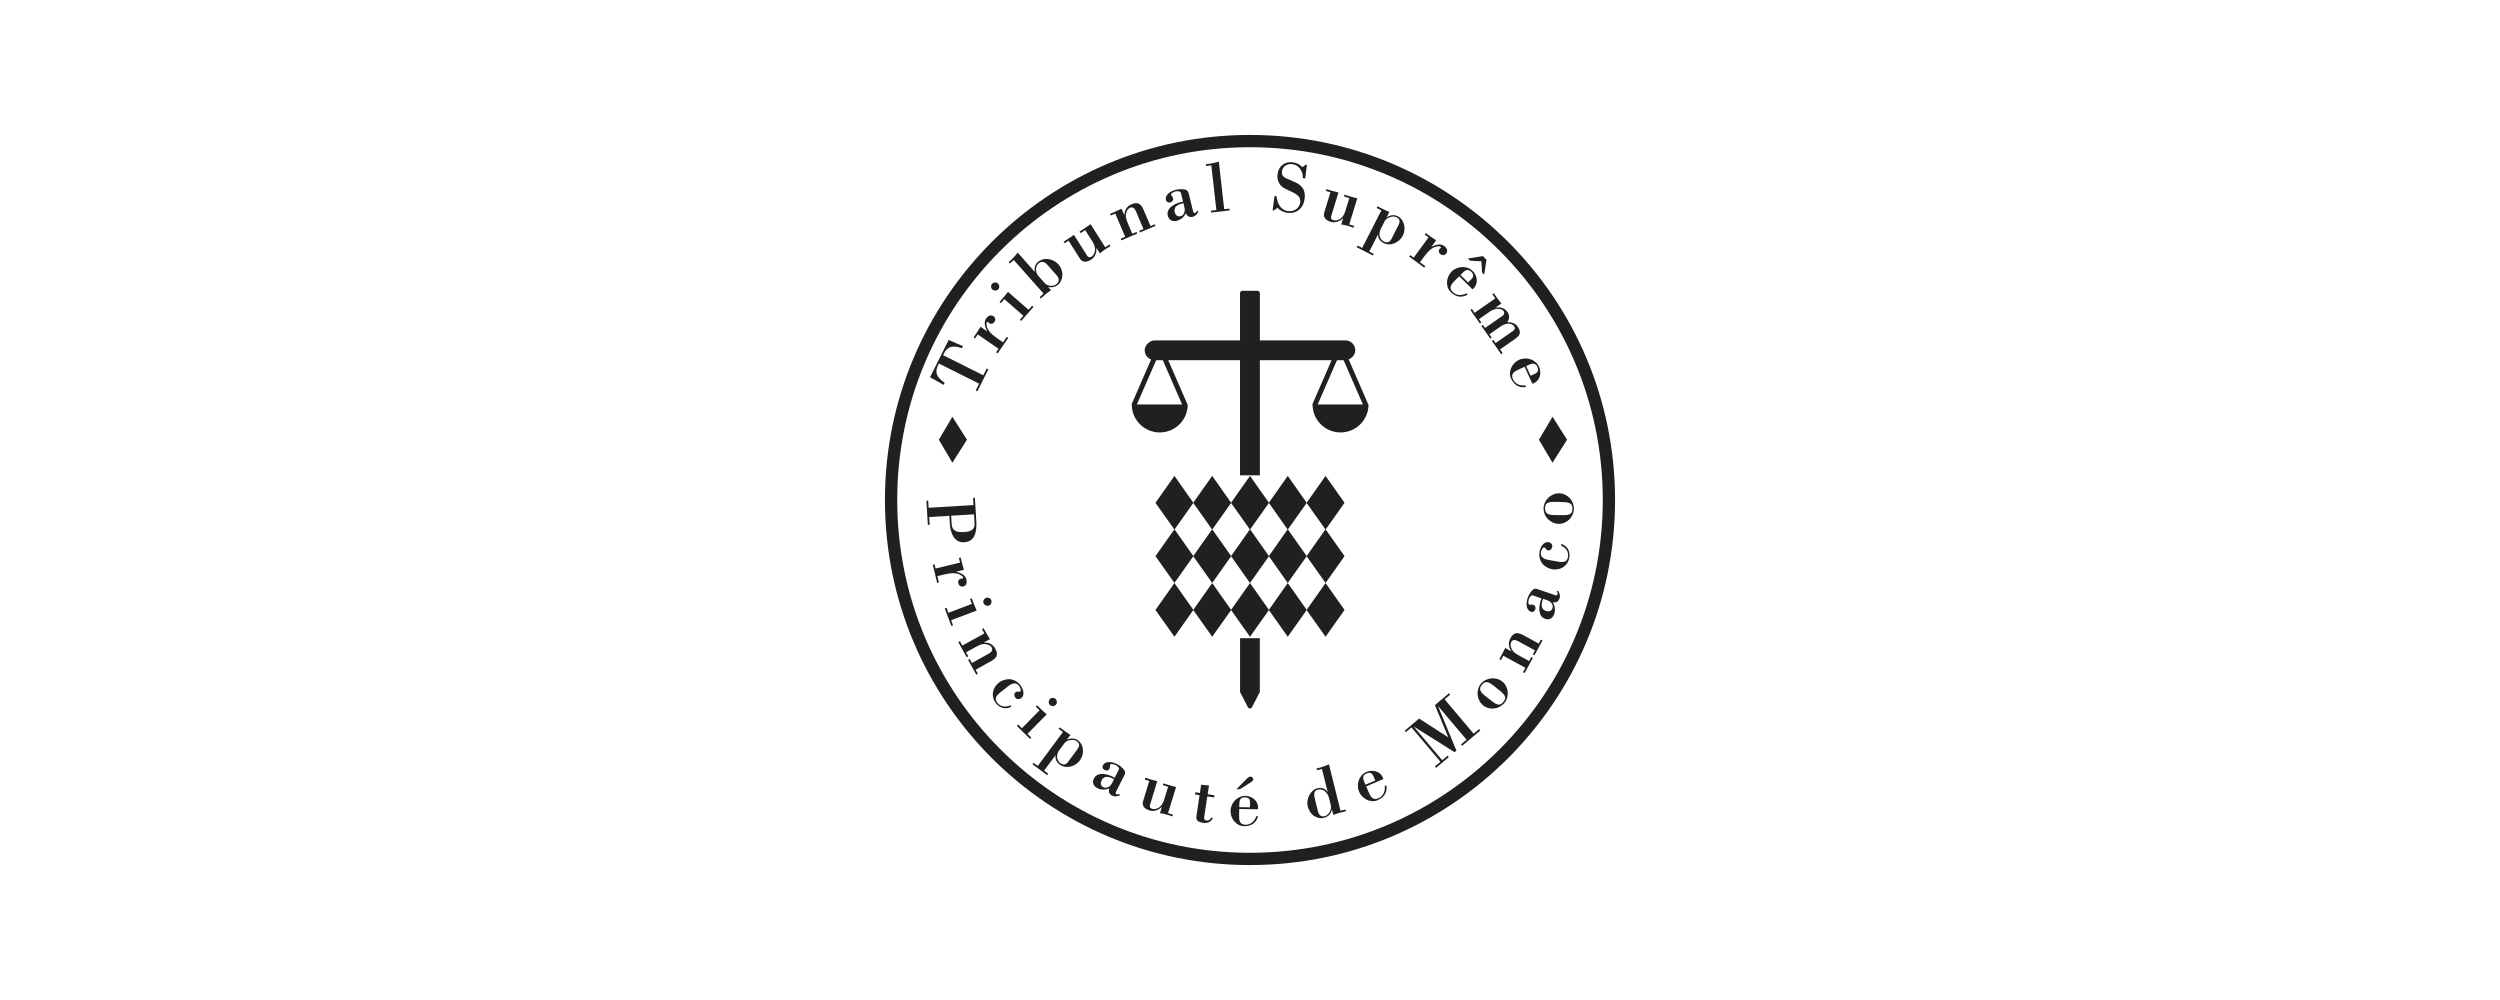 <?xml version="1.0" encoding="UTF-8"?>
<svg id="Calque_1" data-name="Calque 1" xmlns="http://www.w3.org/2000/svg" viewBox="0 0 425.2 170.08">
  <defs>
    <style>
      .cls-1 {
        fill: #202020;
        stroke-width: 0px;
      }
    </style>
  </defs>
  <g>
    <path class="cls-1" d="m166.23,66.55l-.28-.14.58-1.16-6.84-3.42c-.86,1.52-.34,2.37.98,3.28l-.18.35-2.31-1.3,3.17-6.34,2.43,1.06-.17.34c-1.52-.51-2.51-.41-3.21,1.19l6.84,3.42.58-1.16.28.14-1.87,3.74Z"/>
    <path class="cls-1" d="m167.91,56.36c-.34-.71-.68-1.48-.17-2.22.27-.4.77-.68,1.22-.36.4.27.38.67.13,1.04-.17.24-.55.34-.81.17-.04-.03-.09-.08-.14-.13-.14-.14-.2-.2-.27-.08-.13.19-.1.37-.06.59.12.65.5,1.28,1.84,2.2l.95.65.63-.92.25.18-1.8,2.62-.26-.18.41-.6-3.53-2.43-.46.67-.25-.18c.38-.52.77-1.17,1.18-1.8l1.13.78Z"/>
    <path class="cls-1" d="m169.77,49.21c-.25.29-.73.25-1,.02-.25-.22-.28-.69-.06-.94.24-.27.7-.35.98-.11.32.28.36.72.08,1.04Zm3.92,5.37l-.23-.2.59-.68-3.23-2.82-.59.68-.23-.2c.5-.53.96-1.13,1.44-1.72l3.5,3.05.6-.69.23.2-2.07,2.38Z"/>
    <path class="cls-1" d="m172.43,44.22l-.67.59-.21-.23c.58-.48,1.09-1.03,1.54-1.62l2.91,3.29c-.12-.62.02-1.24.49-1.66,1.05-.93,2.66-.6,3.54.39.85.96.95,2.53-.08,3.45-.45.4-1.13.52-1.7.36l.51.57c-.65.4-1.19.92-1.73,1.4l-.21-.23.67-.59-5.07-5.72Zm5.7.8c-.4-.45-.98-.67-1.47-.24-.58.52-.58,1.46-.12,2.07l1.15,1.3c.51.57,1.49.63,2.05.13.53-.47.36-1.03-.06-1.5l-1.56-1.76Z"/>
    <path class="cls-1" d="m186.5,42.18l-.03.02c.08.77-.23,1.54-.91,1.97-1,.64-1.6.28-1.91-.21l-1.91-3.02-.68.43-.17-.26c.54-.31,1.15-.76,1.76-1.17l2.06,3.25c.27.43.45.77.98.43.39-.25.95-1.2.16-2.46l-1.28-2.02-.79.5-.17-.26c.65-.38,1.26-.83,1.88-1.25l2.48,3.92.73-.46.17.26c-.62.39-1.25.75-1.79,1.25l-.58-.92Z"/>
    <path class="cls-1" d="m191.21,36.56h.02c.06-.87.41-1.48,1.23-1.82,1.51-.64,1.84.47,2.32,1.6l.9,2.11.72-.31.12.28-2.64,1.12-.12-.28.72-.31-.87-2.05c-.45-1.06-.67-1.88-1.43-1.56-.49.21-.71.92-.7,1.42.01.44.23.96.46,1.5l.64,1.5.72-.31.12.28-2.7,1.15-.12-.28.77-.33-1.68-3.94-.78.33-.12-.28c.59-.22,1.27-.57,1.96-.89l.46,1.07Z"/>
    <path class="cls-1" d="m200.84,32.79c-.08-.31-.7-.29-.9-.24-.46.11-.96.48-.73.66.1.08.25.31.31.54.08.31-.17.6-.45.67-.34.08-.67-.03-.76-.41-.23-.91.87-1.53,1.6-1.71.52-.13,1.09-.18,1.62-.06.38.09.53.25.63.62l.79,3.19c.04.16.2.19.34.16.14-.04.28-.26.35-.38l.19.13c-.22.46-.48.79-.98.92-.53.13-.95-.11-1.15-.62-.3.64-.87,1.12-1.54,1.29-.72.18-1.35-.09-1.54-.86-.35-1.43,1.49-2.2,2.59-2.41l-.37-1.5Zm.43,1.75c-.74.18-1.72.53-1.48,1.5.13.53.44.87,1.01.73.42-.1.65-.51.7-.93.03-.2-.01-.42-.07-.65l-.16-.66Z"/>
    <path class="cls-1" d="m205.99,36.14l-.03-.31.92-.1-.86-7.6-.88.1-.03-.31c.75-.06,1.48-.22,2.19-.43l.91,8.09.9-.1.03.31-3.15.36Z"/>
    <path class="cls-1" d="m216.66,35.81l-.21-.03.31-2.44.36.04c.11,1.2.68,2.37,1.98,2.53.97.12,1.92-.48,2.04-1.49.14-1.14-.85-1.49-1.73-1.93-.23-.12-.47-.23-.71-.34-1.1-.49-1.56-1.42-1.41-2.58.16-1.29,1.24-2.13,2.52-1.97.71.09,1.21.33,1.72.84l.53-.43.22.03-.29,2.32-.39-.05c.01-1.18-.63-2.25-1.86-2.4-.79-.1-1.59.39-1.7,1.21-.12.95.52,1.13,1.25,1.43.3.12.53.24.73.33.24.1.53.23.77.38.97.62,1.24,1.48,1.1,2.58-.19,1.55-1.34,2.56-2.93,2.36-.58-.07-1.28-.4-1.67-.85l-.64.44Z"/>
    <path class="cls-1" d="m228.43,37.14h-.04c-.54.55-1.32.81-2.08.58-1.14-.35-1.25-1.03-1.08-1.59l1.05-3.42-.77-.24.09-.3c.58.21,1.32.38,2.04.58l-1.13,3.68c-.15.48-.3.84.31,1.03.44.13,1.53-.06,1.97-1.48l.7-2.28-.9-.28.09-.3c.71.25,1.45.42,2.17.62l-1.37,4.43.83.26-.09.3c-.7-.22-1.38-.47-2.11-.55l.32-1.04Z"/>
    <path class="cls-1" d="m235.85,36.97h.02c.49-.38,1.25-.5,1.82-.21,1.2.61,1.49,2.18.9,3.33-.57,1.11-2.05,1.87-3.24,1.26-.6-.3-.98-.79-.96-1.47h-.02s-1.49,2.91-1.49,2.91l.77.39-.14.28-2.76-1.41.14-.28.79.4,3.26-6.39-.8-.41.14-.28c.64.35,1.33.65,2.02.97l-.46.89Zm1.99,1.35c.3-.6.32-1.04-.35-1.39-.65-.33-1.72.19-1.94.61l-.73,1.43c-.37.72-.22,1.72.53,2.1.55.28,1,.16,1.29-.4l1.2-2.36Z"/>
    <path class="cls-1" d="m243.45,41.97c.72-.31,1.5-.64,2.22-.1.39.29.65.79.32,1.23-.29.39-.68.36-1.04.1-.24-.18-.33-.56-.14-.81.03-.04.08-.09.13-.13.15-.14.2-.19.09-.27-.19-.14-.36-.11-.59-.08-.66.1-1.29.46-2.25,1.77l-.68.93.9.66-.18.25-2.56-1.88.18-.25.59.43,2.53-3.45-.66-.48.18-.25c.5.4,1.14.81,1.77,1.23l-.81,1.11Z"/>
    <path class="cls-1" d="m248.18,46.99l-.7.7c-.61.62-1.15,1.23-.4,1.97.63.63,1.57.65,2.34.22l.22.22c-1.07.63-2.05.41-2.91-.44-.96-.95-.74-2.56.15-3.46.96-.97,2.62-1.07,3.58-.12.82.81,1.02,2.12.16,2.99-.18.19-.24.08-.38-.06l-2.06-2.04Zm1.5,1.05c.58-.59,1.33-1.05.55-1.82-.73-.72-1.29,0-1.83.55l1.29,1.27Zm2.77-1.32l-.38-.37-.12-1.91-1.92-.1-.38-.37,2.56-.41.61.6-.38,2.57Z"/>
    <path class="cls-1" d="m254.39,52.32v.02c.8-.17,1.51.03,1.99.72.39.56.38,1.2-.03,1.75.7-.05,1.35.14,1.76.73.93,1.33.03,1.79-1.02,2.52l-1.96,1.36.45.65-.25.18-1.58-2.26.25-.18.37.54,2.71-1.89c.28-.2.79-.47.45-.95-.53-.76-1.63-.45-2.25-.02l-1.96,1.36.39.56-.25.18-1.5-2.16.25-.18.37.53,2.43-1.69c.47-.32,1.12-.6.7-1.21-.35-.5-1.47-.47-2.22.05l-1.94,1.35.39.56-.25.18-1.6-2.3.25-.18.46.66,3.51-2.44-.49-.7.25-.18c.34.53.81,1.12,1.28,1.75l-.98.68Z"/>
    <path class="cls-1" d="m259.29,62.39l-.9.41c-.79.36-1.51.74-1.07,1.7.37.81,1.24,1.16,2.11,1.04l.13.28c-1.23.21-2.06-.35-2.56-1.44-.56-1.23.22-2.66,1.36-3.18,1.24-.57,2.83-.07,3.39,1.16.48,1.05.2,2.34-.91,2.85-.24.11-.25,0-.33-.19l-1.2-2.63Zm1.03,1.51c.75-.34,1.62-.51,1.16-1.51-.43-.93-1.2-.46-1.91-.13l.75,1.64Z"/>
  </g>
  <g>
    <path class="cls-1" d="m165.81,84.66l.24,3.99c.09,1.57-.11,3.47-2.07,3.58-1.73.1-2.34-1.67-2.43-3.09l-.08-1.41-3.43.21.08,1.31-.31.02-.25-4.11.31-.02.07,1.22,7.63-.46-.07-1.22.31-.02Zm-3.95,4.5c.07,1.2,1.01,1.39,2.03,1.33.89-.05,1.95-.18,1.86-1.56l-.09-1.45-3.89.23.09,1.45Z"/>
    <path class="cls-1" d="m162.62,97.23c.75.23,1.55.48,1.76,1.36.11.47,0,1.02-.55,1.15-.47.11-.75-.16-.86-.6-.07-.29.11-.64.41-.71.05-.01.12-.02.19-.02.2-.01.28-.02.24-.15-.05-.23-.2-.32-.4-.44-.57-.35-1.29-.48-2.86-.1l-1.12.27.26,1.08-.3.07-.74-3.09.3-.07.17.71,4.16-1-.19-.79.3-.07c.13.63.35,1.35.55,2.08l-1.34.32Z"/>
    <path class="cls-1" d="m160.69,103.49l.29-.11.32.85,4-1.52-.32-.84.29-.11c.24.69.55,1.38.84,2.08l-4.34,1.65.33.86-.29.11-1.12-2.95Zm6.58-.93c-.14-.36.12-.76.46-.89.31-.12.74.07.86.39.13.33-.02.79-.36.92-.39.15-.8-.03-.95-.42Z"/>
    <path class="cls-1" d="m167.34,109.27v.02c.88-.03,1.51.26,1.94,1.04.8,1.44-.28,1.88-1.35,2.47l-2,1.11.38.68-.27.15-1.39-2.51.27-.15.38.68,1.95-1.08c1.01-.56,1.8-.86,1.4-1.58-.26-.47-.99-.61-1.48-.55-.44.06-.93.33-1.44.61l-1.43.79.38.68-.27.15-1.42-2.57.27-.15.41.74,3.75-2.07-.41-.74.27-.15c.28.56.69,1.2,1.09,1.86l-1.02.56Z"/>
    <path class="cls-1" d="m170.2,117.71c-.92.73-1.07,1.19-.56,1.83.55.7,1.4.78,2.22.42l.18.22c-.95.53-1.99.27-2.64-.55-.93-1.19-.62-2.73.59-3.6.49-.36,1.35-.61,1.96-.49.66.12,1.15.45,1.58.98.46.58.88,1.66.15,2.23-.26.21-.72.24-.95-.04-.24-.3-.35-.7.02-.99.29-.23.59.03.76-.11.27-.21-.07-.79-.2-.95-.74-.94-1.64-.11-2.33.44l-.78.61Z"/>
    <path class="cls-1" d="m172.94,123.45l.22-.22.64.63,3.01-3.05-.64-.63.22-.22c.5.53,1.07,1.03,1.63,1.54l-3.26,3.31.65.64-.22.22-2.25-2.21Zm5.6-3.58c-.27-.27-.21-.74.04-1,.23-.24.71-.24.95,0,.26.25.31.72.05.99-.3.3-.74.31-1.04.02Z"/>
    <path class="cls-1" d="m181.48,125.81h.02c.55-.29,1.32-.29,1.83.1,1.08.8,1.11,2.39.33,3.43-.74,1-2.33,1.51-3.41.71-.54-.4-.84-.95-.7-1.61h-.02s-1.95,2.62-1.95,2.62l.7.52-.18.25-2.49-1.84.18-.25.72.53,4.27-5.77-.73-.54.18-.25c.57.45,1.21.86,1.83,1.29l-.6.8Zm1.74,1.66c.4-.54.49-.97-.11-1.42-.59-.43-1.73-.1-2.01.28l-.96,1.29c-.48.65-.5,1.66.17,2.16.5.37.96.33,1.33-.18l1.58-2.13Z"/>
    <path class="cls-1" d="m190.3,130.9c.15-.29-.34-.67-.53-.77-.42-.21-1.04-.27-.98.03.02.12,0,.4-.11.61-.15.29-.52.35-.78.22-.31-.16-.49-.46-.31-.81.43-.84,1.66-.59,2.33-.25.47.24.94.57,1.26,1.01.23.31.24.54.07.88l-1.49,2.94c-.07.14.03.28.16.34s.38-.01.51-.06l.05.22c-.47.21-.88.29-1.35.05-.49-.25-.64-.7-.46-1.22-.64.28-1.39.28-2.01-.03-.66-.34-.96-.95-.61-1.65.67-1.31,2.57-.69,3.54-.14l.7-1.38Zm-.82,1.61c-.68-.35-1.65-.72-2.1.17-.25.49-.23.95.29,1.21.39.2.82.04,1.14-.24.15-.13.26-.33.37-.54l.31-.61Z"/>
    <path class="cls-1" d="m197.62,137.26h-.04c-.54.55-1.32.81-2.08.58-1.13-.35-1.25-1.03-1.08-1.59l1.05-3.42-.77-.24.09-.3c.58.21,1.32.38,2.04.58l-1.13,3.68c-.15.49-.3.84.3,1.03.44.13,1.53-.06,1.97-1.48l.7-2.28-.9-.28.09-.3c.71.25,1.45.42,2.17.62l-1.37,4.43.83.26-.09.3c-.7-.21-1.38-.47-2.11-.55l.32-1.04Z"/>
    <path class="cls-1" d="m204.3,133.46c.44.07.89.08,1.33.13l-.23,1.49,1.16.18-.06.37-1.16-.18-.51,3.36c-.06.39-.09.68.38.74.39.06.67-.21.84-.54l.23.16c-.36.65-.93.88-1.64.78-1.11-.17-1.24-.58-1.14-1.25l.52-3.46-.78-.12.06-.37.78.12.21-1.42Z"/>
    <path class="cls-1" d="m210.77,137.58l-.02.99c-.02.87.02,1.68,1.07,1.7.89.02,1.58-.62,1.85-1.45h.31c-.34,1.2-1.21,1.72-2.41,1.7-1.35-.03-2.3-1.34-2.28-2.6.02-1.36,1.16-2.58,2.51-2.56,1.15.02,2.2.83,2.18,2.06,0,.26-.12.22-.31.22l-2.9-.05Zm.13-3.35h-.61s1.6-1.62,1.6-1.62c.21-.21.5-.54.78-.53.25,0,.49.24.49.49,0,.15-.23.35-.38.45l-1.88,1.2Zm1.68,3.08c.02-.83.24-1.68-.86-1.7-1.03-.02-.93.89-.95,1.67l1.81.03Z"/>
    <path class="cls-1" d="m226.54,137.7h-.02c-.13.71-.61,1.21-1.36,1.4-.64.16-1.02.01-1.57-.27-.58-.3-1.02-1.05-1.18-1.67-.29-1.19.42-2.79,1.67-3.1.78-.19,1.42.13,1.71.66h.02s-.97-3.92-.97-3.92l-.86.21-.07-.3c.74-.16,1.44-.41,2.12-.72l1.96,7.9.86-.21.07.3c-.7.17-1.4.31-2.14.63l-.23-.91Zm-2.39.25c.14.58.47,1.03,1.13.87.73-.18,1.25-1.14,1.07-1.86l-.32-1.27c-.19-.76-.93-1.63-1.85-1.4-.79.2-.73.85-.56,1.53l.53,2.14Z"/>
    <path class="cls-1" d="m232.36,133.75l.39.91c.34.8.71,1.53,1.68,1.11.82-.35,1.19-1.21,1.09-2.08l.28-.12c.18,1.23-.4,2.06-1.5,2.53-1.24.53-2.65-.28-3.15-1.44-.54-1.25,0-2.83,1.24-3.36,1.06-.45,2.35-.15,2.83.98.1.24-.01.25-.2.33l-2.66,1.14Zm1.54-1c-.33-.76-.47-1.63-1.48-1.2-.94.41-.49,1.19-.18,1.91l1.66-.71Z"/>
    <path class="cls-1" d="m250.63,124.79l.94-.79.2.24-3.08,2.6-.2-.24.94-.79-4.8-5.68-.03.02,3.11,7.51-.32.27-6.88-4.33-.02.02,4.8,5.68.92-.77.2.24-2.16,1.82-.2-.24.94-.79-4.93-5.84-.94.79-.2-.24,2.44-2.06,4.97,3.2-2.28-5.48,2.39-2.02.2.24-.94.79,4.93,5.84Z"/>
    <path class="cls-1" d="m251.84,116.33c.87-1.1,2.57-1.28,3.66-.42,1.09.86,1.26,2.52.39,3.62-.87,1.1-2.52,1.32-3.61.46s-1.31-2.56-.44-3.66Zm.19.15c-.75.95.06,1.48,1.16,2.35,1.26,1,1.82,1.41,2.51.54s.15-1.31-1.11-2.31c-1.1-.87-1.8-1.53-2.55-.58Z"/>
    <path class="cls-1" d="m257.04,110.76v-.02c-.47-.72-.57-1.41-.15-2.19.79-1.44,1.73-.77,2.81-.19l2.01,1.1.37-.68.27.15-1.38,2.52-.27-.15.37-.68-1.96-1.07c-1.01-.55-1.69-1.06-2.09-.34-.26.47.01,1.16.33,1.55.28.34.78.61,1.29.89l1.43.78.37-.68.27.15-1.4,2.57-.27-.15.4-.74-3.76-2.05-.4.74-.27-.15c.32-.54.64-1.23.99-1.91l1.02.56Z"/>
    <path class="cls-1" d="m260.72,101.25c-.3-.1-.62.43-.69.63-.15.45-.12,1.07.16.97.12-.04.4-.05.62.03.3.1.42.47.32.74-.11.33-.38.55-.76.42-.89-.3-.81-1.56-.57-2.27.17-.5.44-1.01.83-1.39.28-.27.5-.31.86-.19l3.11,1.07c.15.05.27-.06.32-.2.05-.14-.07-.38-.13-.5l.21-.08c.27.43.41.83.24,1.32-.18.51-.6.73-1.14.63.37.6.47,1.34.25,1.99-.24.7-.8,1.09-1.55.83-1.39-.48-1.04-2.45-.63-3.48l-1.46-.5Zm1.71.59c-.25.73-.49,1.73.46,2.05.51.18.97.1,1.16-.45.14-.41-.07-.82-.4-1.09-.15-.13-.36-.21-.58-.29l-.64-.22Z"/>
    <path class="cls-1" d="m264.94,95.52c1.16.2,1.59,0,1.74-.8.15-.88-.35-1.57-1.17-1.94l.05-.28c1.03.36,1.53,1.3,1.35,2.33-.26,1.49-1.62,2.28-3.07,1.96-.59-.13-1.35-.6-1.67-1.14-.35-.58-.44-1.16-.32-1.83.13-.73.65-1.76,1.56-1.6.33.06.66.38.6.73-.07.38-.29.73-.75.65-.37-.06-.37-.46-.59-.49-.34-.06-.54.58-.58.78-.21,1.18,1.02,1.3,1.88,1.45l.97.17Z"/>
    <path class="cls-1" d="m262.53,86.45c.03-1.4,1.28-2.57,2.66-2.55,1.39.03,2.52,1.25,2.5,2.65-.03,1.4-1.22,2.57-2.6,2.55-1.39-.03-2.59-1.25-2.56-2.65Zm.25,0c-.02,1.21.94,1.15,2.34,1.17,1.61.03,2.3.02,2.32-1.08.02-1.1-.67-1.14-2.28-1.17-1.4-.03-2.36-.13-2.39,1.08Z"/>
  </g>
  <polygon class="cls-1" points="161.98 70.88 159.68 74.79 161.98 78.7 164.46 74.79 161.98 70.88"/>
  <polygon class="cls-1" points="264.05 70.88 261.74 74.79 264.05 78.7 266.53 74.79 264.05 70.88"/>
  <g>
    <rect class="cls-1" x="210.91" y="41.67" width="3.37" height="35.82" rx="1.69" ry="1.69" transform="translate(272.18 -153.02) rotate(90)"/>
    <g>
      <path class="cls-1" d="m201.97,68.79l-3.49-8.01-.77.34,3.34,7.67h-7.69l3.38-7.75-.77-.34-3.51,8.06.07.03h-.04c0,2.63,2.13,4.76,4.76,4.76s4.76-2.13,4.76-4.76h-.03Z"/>
      <path class="cls-1" d="m232.72,68.79l-3.49-8.01-.77.34,3.34,7.67h-7.69l3.38-7.75-.77-.34-3.51,8.06.07.03h-.04c0,2.63,2.13,4.76,4.76,4.76s4.76-2.13,4.76-4.76h-.03Z"/>
    </g>
    <g>
      <polygon class="cls-1" points="199.75 80.94 202.97 85.52 199.75 90.08 196.52 85.52 199.75 80.94"/>
      <polygon class="cls-1" points="206.17 80.94 209.4 85.52 206.17 90.08 202.94 85.52 206.17 80.94"/>
      <polygon class="cls-1" points="212.6 80.94 215.83 85.52 212.6 90.08 209.37 85.52 212.6 80.94"/>
      <polygon class="cls-1" points="219.02 80.94 222.25 85.52 219.02 90.08 215.8 85.52 219.02 80.94"/>
      <polygon class="cls-1" points="225.45 80.94 228.68 85.52 225.45 90.08 222.22 85.52 225.45 80.94"/>
      <polygon class="cls-1" points="199.75 90.01 202.97 94.59 199.75 99.15 196.52 94.59 199.75 90.01"/>
      <polygon class="cls-1" points="206.17 90.01 209.4 94.59 206.17 99.15 202.94 94.59 206.17 90.01"/>
      <polygon class="cls-1" points="212.6 90.01 215.83 94.59 212.6 99.15 209.37 94.59 212.6 90.01"/>
      <polygon class="cls-1" points="219.02 90.01 222.25 94.59 219.02 99.15 215.8 94.59 219.02 90.01"/>
      <polygon class="cls-1" points="225.45 90.01 228.68 94.59 225.45 99.15 222.22 94.59 225.45 90.01"/>
      <polygon class="cls-1" points="199.75 99.16 202.97 103.74 199.75 108.3 196.52 103.74 199.75 99.16"/>
      <polygon class="cls-1" points="206.17 99.16 209.4 103.74 206.17 108.3 202.94 103.74 206.17 99.16"/>
      <polygon class="cls-1" points="212.6 99.16 215.83 103.74 212.6 108.3 209.37 103.74 212.6 99.16"/>
      <polygon class="cls-1" points="219.02 99.16 222.25 103.74 219.02 108.3 215.8 103.74 219.02 99.16"/>
      <polygon class="cls-1" points="225.45 99.16 228.68 103.74 225.45 108.3 222.22 103.74 225.45 99.16"/>
    </g>
    <g>
      <path class="cls-1" d="m214.28,80.85v-30.99c0-.22-.18-.4-.4-.4h-2.58c-.22,0-.4.18-.4.4v30.99h3.37Z"/>
      <path class="cls-1" d="m210.91,108.55v9.15h0l1.33,2.58c.15.29.56.29.7,0l1.33-2.58h0v-9.15h-3.37Z"/>
    </g>
  </g>
  <path class="cls-1" d="m212.6,22.95c-34.29,0-62.09,27.8-62.09,62.09s27.8,62.09,62.09,62.09,62.09-27.8,62.09-62.09-27.8-62.09-62.09-62.09Zm0,122.09c-33.13,0-60-26.86-60-60s26.86-60,60-60,60,26.86,60,60-26.86,60-60,60Z"/>
</svg>